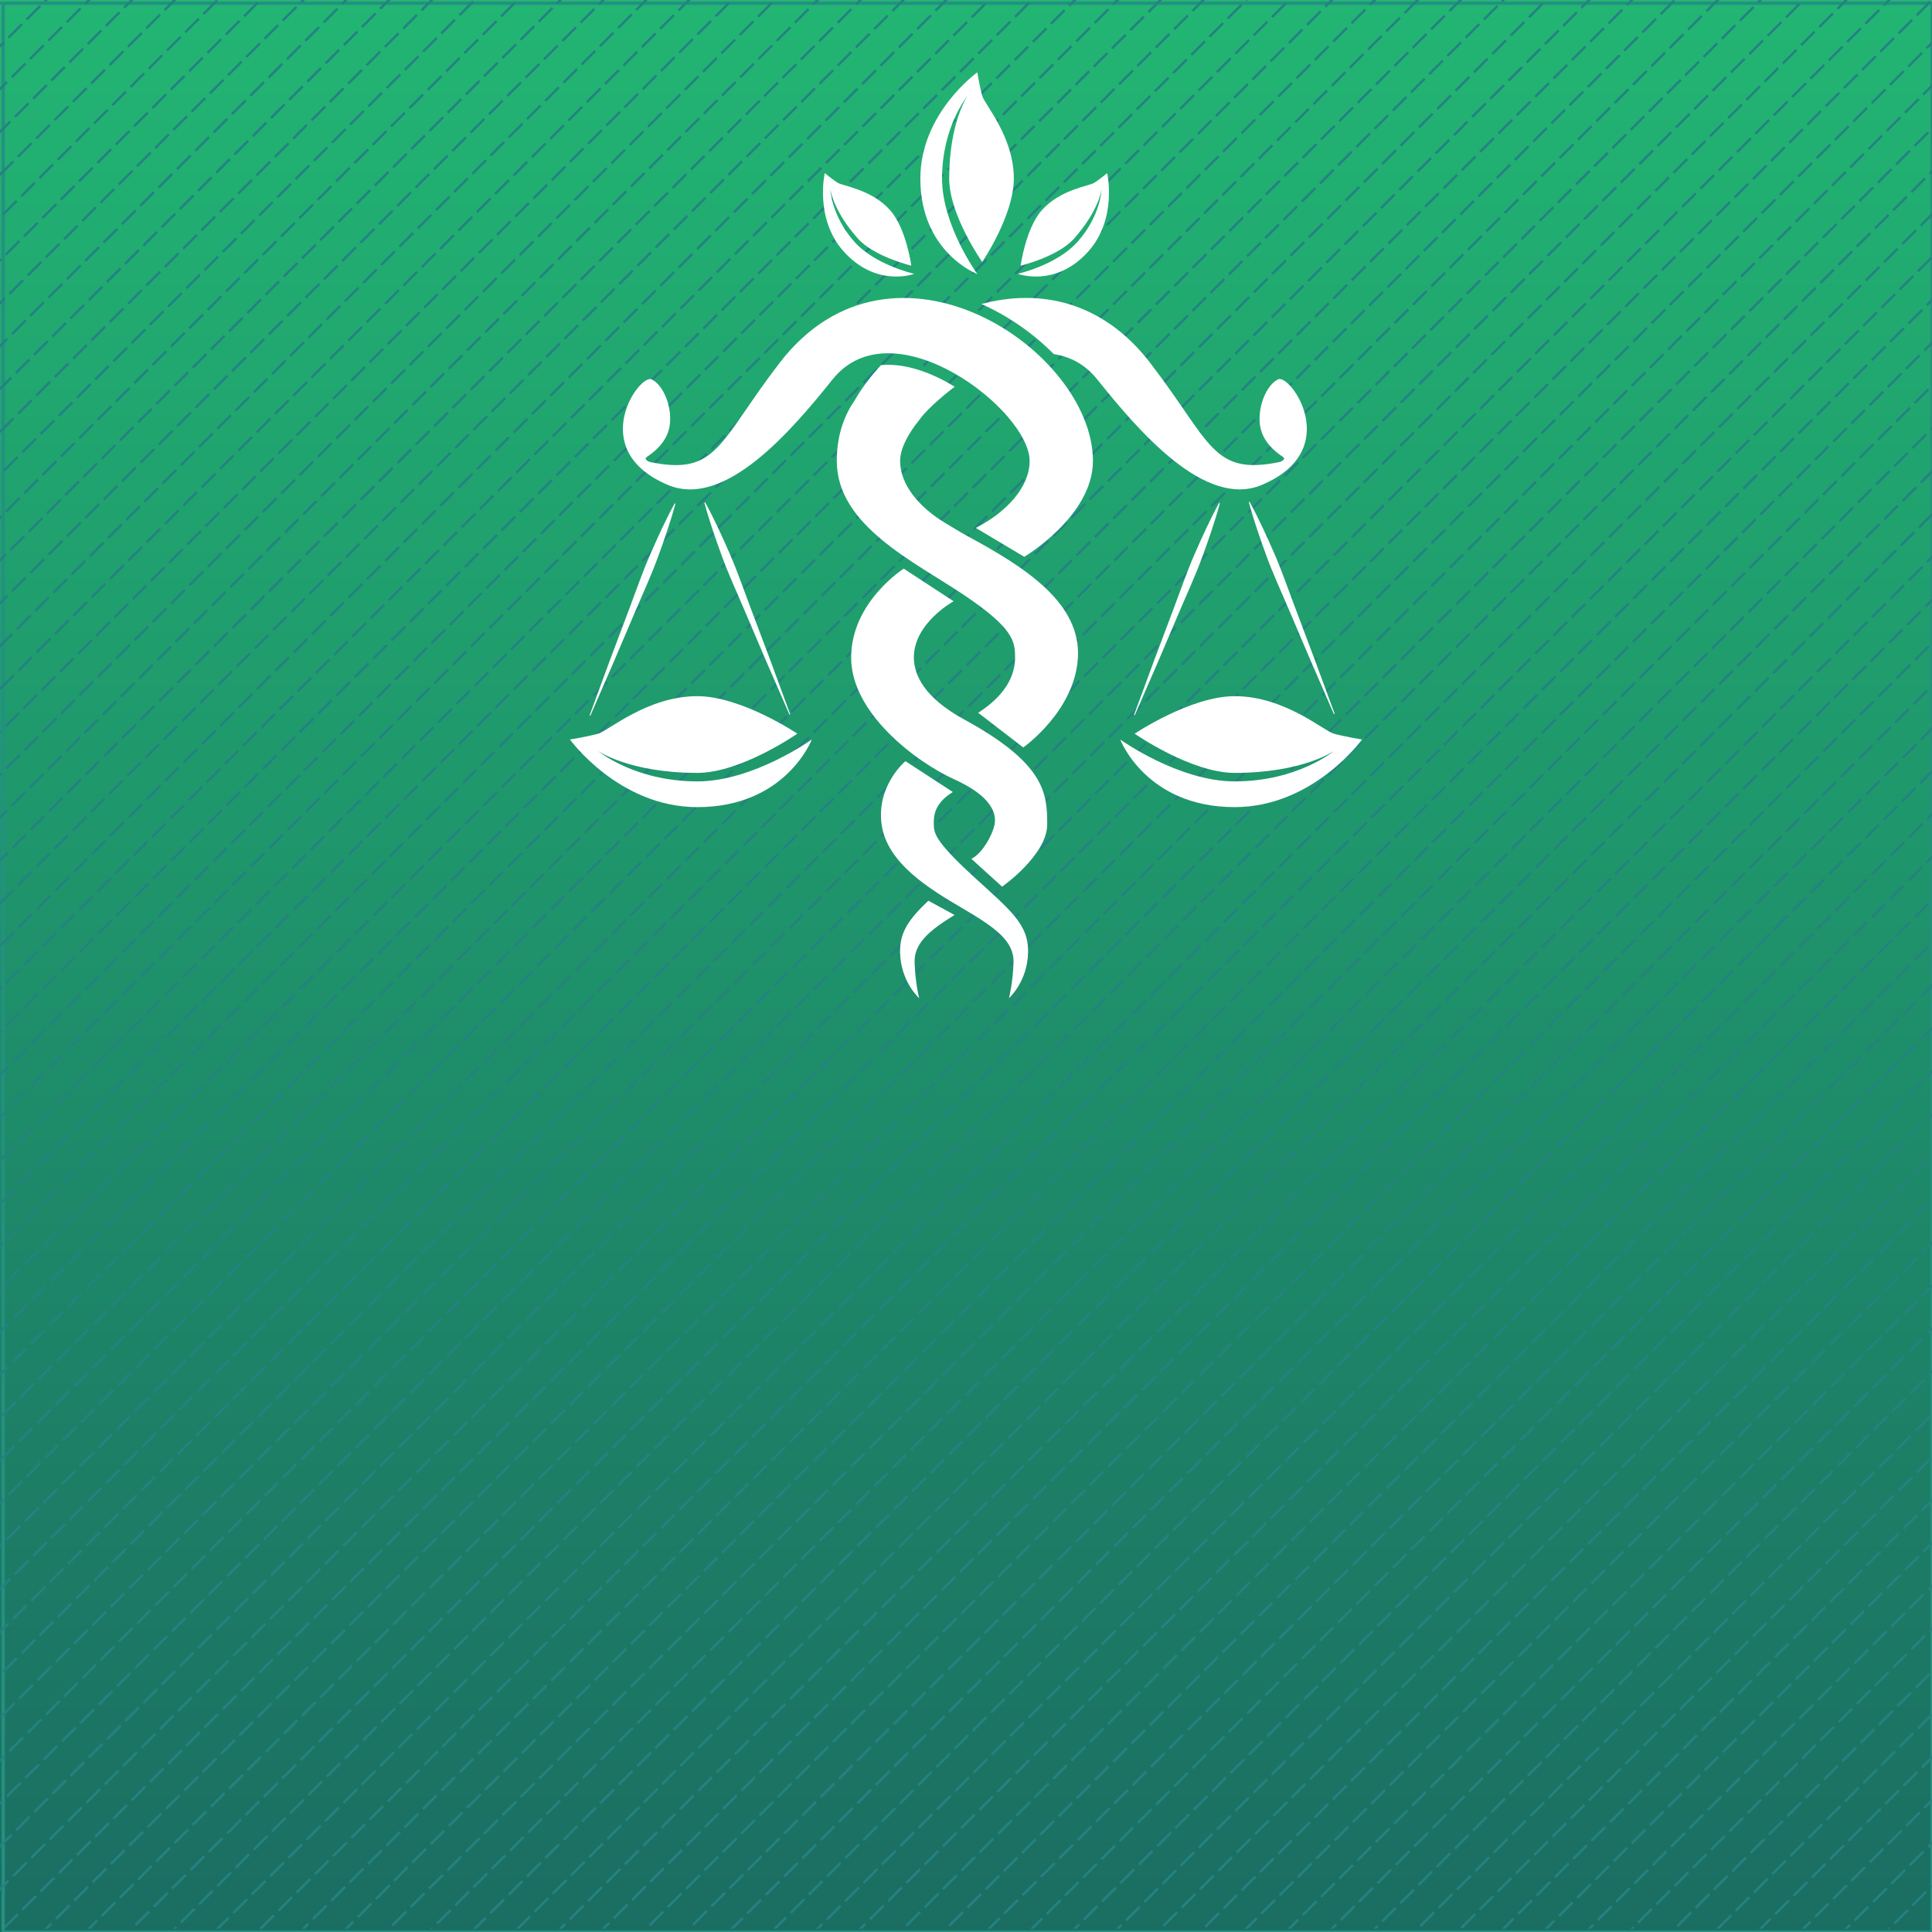<?xml version="1.0" encoding="utf-8"?>
<!-- Generator: Adobe Illustrator 27.3.1, SVG Export Plug-In . SVG Version: 6.00 Build 0)  -->
<svg version="1.1" id="Livello_1" xmlns="http://www.w3.org/2000/svg" xmlns:xlink="http://www.w3.org/1999/xlink" x="0px" y="0px"
	 viewBox="0 0 600 600" style="enable-background:new 0 0 600 600;" xml:space="preserve">
<rect x="0" y="0" width="600" height="600" fill="#333333" stroke="none"/>
<style type="text/css">
	.st0{fill:url(#SVGID_1_);}
	.st1{fill:#249081;}
	.st2{clip-path:url(#SVGID_00000103266246440901768460000003678257759863697553_);}
	.st3{fill:none;stroke:#248281;stroke-width:0.75;stroke-miterlimit:10;stroke-dasharray:6,2,6,2,6,2;}
	.st4{fill:none;stroke:#248281;stroke-width:0.75;stroke-miterlimit:10;}
	.st5{fill:none;stroke:#248281;stroke-width:0.75;stroke-miterlimit:10;stroke-dasharray:6.041,2.014,6.041,2.014;}
	.st6{fill:none;stroke:#248281;stroke-width:0.75;stroke-miterlimit:10;stroke-dasharray:6.041,2.014,6.041,2.014,6.041,2.014;}
	.st7{fill:none;stroke:#B91826;stroke-width:0.25;stroke-miterlimit:10;stroke-dasharray:6,6,6,6,6,6;}
	.st8{fill:#FFFFFF;}
</style>
<g>
	
		<linearGradient id="SVGID_1_" gradientUnits="userSpaceOnUse" x1="300" y1="1" x2="300" y2="602" gradientTransform="matrix(1 0 0 -1 0 602)">
		<stop  offset="0" style="stop-color:#1B6D62"/>
		<stop  offset="1" style="stop-color:#22B573"/>
	</linearGradient>
	<rect x="-0.25" class="st0" width="600.5" height="601"/>
</g>
<g>
	<path class="st1" d="M599.5,1.5v598H1.5V1.5H599.5 M600.5,0.5H0.5v600h600V0.5L600.5,0.5z"/>
</g>
<g>
	<g>
		<g>
			<defs>
				<rect id="SVGID_00000142171680519471571510000015464692593853436321_" y="-1" width="600" height="600"/>
			</defs>
			<clipPath id="SVGID_00000165223005190498333180000001065125630776191671_">
				<use xlink:href="#SVGID_00000142171680519471571510000015464692593853436321_"  style="overflow:visible;"/>
			</clipPath>
			<g style="clip-path:url(#SVGID_00000165223005190498333180000001065125630776191671_);">
				<g>
					<line class="st3" x1="306.66" y1="-292.35" x2="-291.35" y2="305.66"/>
					<line class="st3" x1="319.97" y1="-279.03" x2="-278.03" y2="318.97"/>
					<line class="st3" x1="333.28" y1="-265.72" x2="-264.72" y2="332.28"/>
					<line class="st3" x1="346.59" y1="-252.41" x2="-251.41" y2="345.59"/>
					<line class="st3" x1="359.9" y1="-239.1" x2="-238.1" y2="358.9"/>
					<line class="st3" x1="373.21" y1="-225.79" x2="-224.79" y2="372.21"/>
					<line class="st3" x1="386.52" y1="-212.48" x2="-211.48" y2="385.52"/>
					<line class="st3" x1="399.83" y1="-199.17" x2="-198.17" y2="398.83"/>
					<line class="st3" x1="413.15" y1="-185.86" x2="-184.86" y2="412.15"/>
					<line class="st3" x1="426.46" y1="-172.55" x2="-171.55" y2="425.46"/>
					<line class="st3" x1="439.77" y1="-159.23" x2="-158.23" y2="438.77"/>
					<line class="st3" x1="453.08" y1="-145.92" x2="-144.92" y2="452.08"/>
					<line class="st3" x1="466.39" y1="-132.61" x2="-131.61" y2="465.39"/>
					<line class="st3" x1="479.7" y1="-119.3" x2="-118.3" y2="478.7"/>
					<line class="st3" x1="493.01" y1="-105.99" x2="-104.99" y2="492.01"/>
					<line class="st3" x1="506.32" y1="-92.68" x2="-91.68" y2="505.32"/>
					<line class="st3" x1="519.63" y1="-79.37" x2="-78.37" y2="518.63"/>
					<line class="st3" x1="532.95" y1="-66.06" x2="-65.06" y2="531.95"/>
					<line class="st3" x1="546.26" y1="-52.75" x2="-51.75" y2="545.26"/>
					<line class="st3" x1="559.57" y1="-39.43" x2="-38.43" y2="558.57"/>
					<line class="st3" x1="572.88" y1="-26.12" x2="-25.12" y2="571.88"/>
					<line class="st3" x1="586.19" y1="-12.81" x2="-11.81" y2="585.19"/>
					<line class="st3" x1="599.5" y1="0.5" x2="1.5" y2="598.5"/>
					<line class="st3" x1="612.81" y1="13.81" x2="14.81" y2="611.81"/>
					<line class="st3" x1="626.12" y1="27.12" x2="28.12" y2="625.12"/>
					<line class="st3" x1="639.43" y1="40.43" x2="41.43" y2="638.43"/>
					<line class="st3" x1="652.75" y1="53.74" x2="54.74" y2="651.75"/>
					<line class="st3" x1="666.06" y1="67.05" x2="68.05" y2="665.06"/>
					<line class="st3" x1="679.37" y1="80.37" x2="81.37" y2="678.37"/>
					<line class="st3" x1="692.68" y1="93.68" x2="94.68" y2="691.68"/>
					<line class="st3" x1="705.99" y1="106.99" x2="107.99" y2="704.99"/>
					<line class="st3" x1="719.3" y1="120.3" x2="121.3" y2="718.3"/>
					<line class="st3" x1="732.61" y1="133.61" x2="134.61" y2="731.61"/>
					<line class="st3" x1="745.92" y1="146.92" x2="147.92" y2="744.92"/>
					<line class="st3" x1="759.23" y1="160.23" x2="161.23" y2="758.23"/>
					<line class="st3" x1="772.55" y1="173.54" x2="174.54" y2="771.55"/>
					<line class="st3" x1="785.86" y1="186.85" x2="187.85" y2="784.86"/>
					<line class="st3" x1="799.17" y1="200.17" x2="201.17" y2="798.17"/>
					<line class="st3" x1="812.48" y1="213.48" x2="214.48" y2="811.48"/>
					<line class="st3" x1="825.79" y1="226.79" x2="227.79" y2="824.79"/>
					<line class="st3" x1="839.1" y1="240.1" x2="241.1" y2="838.1"/>
					<line class="st3" x1="852.41" y1="253.41" x2="254.41" y2="851.41"/>
					<line class="st3" x1="865.72" y1="266.72" x2="267.72" y2="864.72"/>
					<line class="st3" x1="879.03" y1="280.03" x2="281.03" y2="878.03"/>
					<line class="st3" x1="892.35" y1="293.34" x2="294.34" y2="891.35"/>
				</g>
				<g>
					<g>
						<g>
							<line class="st4" x1="300" y1="-299" x2="297.88" y2="-296.88"/>
							<line class="st5" x1="296.46" y1="-295.46" x2="285.78" y2="-284.78"/>
							<line class="st6" x1="285.06" y1="-284.06" x2="-295.17" y2="296.17"/>
							<line class="st4" x1="-295.88" y1="296.88" x2="-298" y2="299"/>
						</g>
					</g>
					<g>
						<g>
							<line class="st4" x1="313.31" y1="-285.69" x2="311.19" y2="-283.57"/>
							<line class="st5" x1="309.77" y1="-282.14" x2="299.09" y2="-271.47"/>
							<line class="st6" x1="298.38" y1="-270.75" x2="-281.86" y2="309.48"/>
							<line class="st4" x1="-282.57" y1="310.19" x2="-284.69" y2="312.31"/>
						</g>
					</g>
					<g>
						<g>
							<line class="st4" x1="326.62" y1="-272.38" x2="324.5" y2="-270.26"/>
							<line class="st5" x1="323.08" y1="-268.83" x2="312.4" y2="-258.15"/>
							<line class="st6" x1="311.69" y1="-257.44" x2="-268.55" y2="322.79"/>
							<line class="st4" x1="-269.26" y1="323.5" x2="-271.38" y2="325.62"/>
						</g>
					</g>
					<g>
						<g>
							<line class="st4" x1="339.93" y1="-259.07" x2="337.81" y2="-256.95"/>
							<line class="st5" x1="336.39" y1="-255.52" x2="325.71" y2="-244.84"/>
							<line class="st6" x1="325" y1="-244.13" x2="-255.23" y2="336.1"/>
							<line class="st4" x1="-255.95" y1="336.81" x2="-258.07" y2="338.93"/>
						</g>
					</g>
					<g>
						<g>
							<line class="st4" x1="353.25" y1="-245.76" x2="351.12" y2="-243.64"/>
							<line class="st5" x1="349.7" y1="-242.21" x2="339.02" y2="-231.53"/>
							<line class="st6" x1="338.31" y1="-230.82" x2="-241.92" y2="349.41"/>
							<line class="st4" x1="-242.64" y1="350.12" x2="-244.76" y2="352.25"/>
						</g>
					</g>
					<g>
						<g>
							<line class="st4" x1="366.56" y1="-232.45" x2="364.44" y2="-230.32"/>
							<line class="st5" x1="363.01" y1="-228.9" x2="352.33" y2="-218.22"/>
							<line class="st6" x1="351.62" y1="-217.51" x2="-228.61" y2="362.72"/>
							<line class="st4" x1="-229.32" y1="363.44" x2="-231.45" y2="365.56"/>
						</g>
					</g>
					<g>
						<g>
							<line class="st4" x1="379.87" y1="-219.13" x2="377.75" y2="-217.01"/>
							<line class="st5" x1="376.32" y1="-215.59" x2="365.64" y2="-204.91"/>
							<line class="st6" x1="364.93" y1="-204.2" x2="-215.3" y2="376.03"/>
							<line class="st4" x1="-216.01" y1="376.75" x2="-218.13" y2="378.87"/>
						</g>
					</g>
					<g>
						<g>
							<line class="st4" x1="393.18" y1="-205.82" x2="391.06" y2="-203.7"/>
							<line class="st5" x1="389.63" y1="-202.28" x2="378.95" y2="-191.6"/>
							<line class="st6" x1="378.24" y1="-190.89" x2="-201.99" y2="389.35"/>
							<line class="st4" x1="-202.7" y1="390.06" x2="-204.82" y2="392.18"/>
						</g>
					</g>
					<g>
						<g>
							<line class="st4" x1="406.49" y1="-192.51" x2="404.37" y2="-190.39"/>
							<line class="st5" x1="402.94" y1="-188.97" x2="392.27" y2="-178.29"/>
							<line class="st6" x1="391.55" y1="-177.58" x2="-188.68" y2="402.66"/>
							<line class="st4" x1="-189.39" y1="403.37" x2="-191.51" y2="405.49"/>
						</g>
					</g>
					<g>
						<g>
							<line class="st4" x1="419.8" y1="-179.2" x2="417.68" y2="-177.08"/>
							<line class="st5" x1="416.26" y1="-175.66" x2="405.58" y2="-164.98"/>
							<line class="st6" x1="404.86" y1="-164.26" x2="-175.37" y2="415.97"/>
							<line class="st4" x1="-176.08" y1="416.68" x2="-178.2" y2="418.8"/>
						</g>
					</g>
					<g>
						<g>
							<line class="st4" x1="433.11" y1="-165.89" x2="430.99" y2="-163.77"/>
							<line class="st5" x1="429.57" y1="-162.34" x2="418.89" y2="-151.67"/>
							<line class="st6" x1="418.18" y1="-150.95" x2="-162.06" y2="429.28"/>
							<line class="st4" x1="-162.77" y1="429.99" x2="-164.89" y2="432.11"/>
						</g>
					</g>
					<g>
						<g>
							<line class="st4" x1="446.42" y1="-152.58" x2="444.3" y2="-150.46"/>
							<line class="st5" x1="442.88" y1="-149.03" x2="432.2" y2="-138.35"/>
							<line class="st6" x1="431.49" y1="-137.64" x2="-148.75" y2="442.59"/>
							<line class="st4" x1="-149.46" y1="443.3" x2="-151.58" y2="445.42"/>
						</g>
					</g>
					<g>
						<g>
							<line class="st4" x1="459.73" y1="-139.27" x2="457.61" y2="-137.15"/>
							<line class="st5" x1="456.19" y1="-135.72" x2="445.51" y2="-125.04"/>
							<line class="st6" x1="444.8" y1="-124.33" x2="-135.43" y2="455.9"/>
							<line class="st4" x1="-136.15" y1="456.61" x2="-138.27" y2="458.73"/>
						</g>
					</g>
					<g>
						<g>
							<line class="st4" x1="473.05" y1="-125.96" x2="470.92" y2="-123.84"/>
							<line class="st5" x1="469.5" y1="-122.41" x2="458.82" y2="-111.73"/>
							<line class="st6" x1="458.11" y1="-111.02" x2="-122.12" y2="469.21"/>
							<line class="st4" x1="-122.84" y1="469.92" x2="-124.96" y2="472.05"/>
						</g>
					</g>
					<g>
						<g>
							<line class="st4" x1="486.36" y1="-112.65" x2="484.24" y2="-110.52"/>
							<line class="st5" x1="482.81" y1="-109.1" x2="472.13" y2="-98.42"/>
							<line class="st6" x1="471.42" y1="-97.71" x2="-108.81" y2="482.52"/>
							<line class="st4" x1="-109.52" y1="483.24" x2="-111.65" y2="485.36"/>
						</g>
					</g>
					<g>
						<g>
							<line class="st4" x1="499.67" y1="-99.33" x2="497.55" y2="-97.21"/>
							<line class="st5" x1="496.12" y1="-95.79" x2="485.44" y2="-85.11"/>
							<line class="st6" x1="484.73" y1="-84.4" x2="-95.5" y2="495.83"/>
							<line class="st4" x1="-96.21" y1="496.55" x2="-98.33" y2="498.67"/>
						</g>
					</g>
					<g>
						<g>
							<line class="st4" x1="512.98" y1="-86.02" x2="510.86" y2="-83.9"/>
							<line class="st5" x1="509.43" y1="-82.48" x2="498.75" y2="-71.8"/>
							<line class="st6" x1="498.04" y1="-71.09" x2="-82.19" y2="509.15"/>
							<line class="st4" x1="-82.9" y1="509.86" x2="-85.02" y2="511.98"/>
						</g>
					</g>
					<g>
						<g>
							<line class="st4" x1="526.29" y1="-72.71" x2="524.17" y2="-70.59"/>
							<line class="st5" x1="522.74" y1="-69.17" x2="512.07" y2="-58.49"/>
							<line class="st6" x1="511.35" y1="-57.78" x2="-68.88" y2="522.46"/>
							<line class="st4" x1="-69.59" y1="523.17" x2="-71.71" y2="525.29"/>
						</g>
					</g>
					<g>
						<g>
							<line class="st4" x1="539.6" y1="-59.4" x2="537.48" y2="-57.28"/>
							<line class="st5" x1="536.06" y1="-55.86" x2="525.38" y2="-45.18"/>
							<line class="st6" x1="524.66" y1="-44.46" x2="-55.57" y2="535.77"/>
							<line class="st4" x1="-56.28" y1="536.48" x2="-58.4" y2="538.6"/>
						</g>
					</g>
					<g>
						<g>
							<line class="st4" x1="552.91" y1="-46.09" x2="550.79" y2="-43.97"/>
							<line class="st5" x1="549.37" y1="-42.54" x2="538.69" y2="-31.87"/>
							<line class="st6" x1="537.98" y1="-31.15" x2="-42.26" y2="549.08"/>
							<line class="st4" x1="-42.97" y1="549.79" x2="-45.09" y2="551.91"/>
						</g>
					</g>
					<g>
						<g>
							<line class="st4" x1="566.22" y1="-32.78" x2="564.1" y2="-30.66"/>
							<line class="st5" x1="562.68" y1="-29.23" x2="552" y2="-18.55"/>
							<line class="st6" x1="551.29" y1="-17.84" x2="-28.95" y2="562.39"/>
							<line class="st4" x1="-29.66" y1="563.1" x2="-31.78" y2="565.22"/>
						</g>
					</g>
					<g>
						<g>
							<line class="st4" x1="579.53" y1="-19.47" x2="577.41" y2="-17.35"/>
							<line class="st5" x1="575.99" y1="-15.92" x2="565.31" y2="-5.24"/>
							<line class="st6" x1="564.6" y1="-4.53" x2="-15.63" y2="575.7"/>
							<line class="st4" x1="-16.35" y1="576.41" x2="-18.47" y2="578.53"/>
						</g>
					</g>
					<g>
						<g>
							<line class="st4" x1="592.85" y1="-6.16" x2="590.72" y2="-4.04"/>
							<line class="st5" x1="589.3" y1="-2.61" x2="578.62" y2="8.07"/>
							<line class="st6" x1="577.91" y1="8.78" x2="-2.32" y2="589.01"/>
							<line class="st4" x1="-3.04" y1="589.72" x2="-5.16" y2="591.85"/>
						</g>
					</g>
					<g>
						<g>
							<line class="st4" x1="606.16" y1="7.15" x2="604.04" y2="9.28"/>
							<line class="st5" x1="602.61" y1="10.7" x2="591.93" y2="21.38"/>
							<line class="st6" x1="591.22" y1="22.09" x2="10.99" y2="602.32"/>
							<line class="st4" x1="10.28" y1="603.04" x2="8.15" y2="605.16"/>
						</g>
					</g>
					<g>
						<g>
							<line class="st4" x1="619.47" y1="20.47" x2="617.35" y2="22.59"/>
							<line class="st5" x1="615.92" y1="24.01" x2="605.24" y2="34.69"/>
							<line class="st6" x1="604.53" y1="35.4" x2="24.3" y2="615.63"/>
							<line class="st4" x1="23.59" y1="616.35" x2="21.47" y2="618.47"/>
						</g>
					</g>
					<g>
						<g>
							<line class="st4" x1="632.78" y1="33.78" x2="630.66" y2="35.9"/>
							<line class="st5" x1="629.23" y1="37.32" x2="618.55" y2="48"/>
							<line class="st6" x1="617.84" y1="48.71" x2="37.61" y2="628.95"/>
							<line class="st4" x1="36.9" y1="629.66" x2="34.78" y2="631.78"/>
						</g>
					</g>
					<g>
						<g>
							<line class="st4" x1="646.09" y1="47.09" x2="643.97" y2="49.21"/>
							<line class="st5" x1="642.54" y1="50.63" x2="631.87" y2="61.31"/>
							<line class="st6" x1="631.15" y1="62.02" x2="50.92" y2="642.26"/>
							<line class="st4" x1="50.21" y1="642.97" x2="48.09" y2="645.09"/>
						</g>
					</g>
					<g>
						<g>
							<line class="st4" x1="659.4" y1="60.4" x2="657.28" y2="62.52"/>
							<line class="st5" x1="655.86" y1="63.94" x2="645.18" y2="74.62"/>
							<line class="st6" x1="644.46" y1="75.34" x2="64.23" y2="655.57"/>
							<line class="st4" x1="63.52" y1="656.28" x2="61.4" y2="658.4"/>
						</g>
					</g>
					<g>
						<g>
							<line class="st4" x1="672.71" y1="73.71" x2="670.59" y2="75.83"/>
							<line class="st5" x1="669.17" y1="77.26" x2="658.49" y2="87.93"/>
							<line class="st6" x1="657.78" y1="88.65" x2="77.54" y2="668.88"/>
							<line class="st4" x1="76.83" y1="669.59" x2="74.71" y2="671.71"/>
						</g>
					</g>
					<g>
						<g>
							<line class="st4" x1="686.02" y1="87.02" x2="683.9" y2="89.14"/>
							<line class="st5" x1="682.48" y1="90.57" x2="671.8" y2="101.25"/>
							<line class="st6" x1="671.09" y1="101.96" x2="90.85" y2="682.19"/>
							<line class="st4" x1="90.14" y1="682.9" x2="88.02" y2="685.02"/>
						</g>
					</g>
					<g>
						<g>
							<line class="st4" x1="699.33" y1="100.33" x2="697.21" y2="102.45"/>
							<line class="st5" x1="695.79" y1="103.88" x2="685.11" y2="114.56"/>
							<line class="st6" x1="684.4" y1="115.27" x2="104.17" y2="695.5"/>
							<line class="st4" x1="103.45" y1="696.21" x2="101.33" y2="698.33"/>
						</g>
					</g>
					<g>
						<g>
							<line class="st4" x1="712.65" y1="113.64" x2="710.52" y2="115.76"/>
							<line class="st5" x1="709.1" y1="117.19" x2="698.42" y2="127.87"/>
							<line class="st6" x1="697.71" y1="128.58" x2="117.48" y2="708.81"/>
							<line class="st4" x1="116.76" y1="709.52" x2="114.64" y2="711.65"/>
						</g>
					</g>
					<g>
						<g>
							<line class="st4" x1="725.96" y1="126.95" x2="723.84" y2="129.08"/>
							<line class="st5" x1="722.41" y1="130.5" x2="711.73" y2="141.18"/>
							<line class="st6" x1="711.02" y1="141.89" x2="130.79" y2="722.12"/>
							<line class="st4" x1="130.08" y1="722.84" x2="127.95" y2="724.96"/>
						</g>
					</g>
					<g>
						<g>
							<line class="st4" x1="739.27" y1="140.27" x2="737.15" y2="142.39"/>
							<line class="st5" x1="735.72" y1="143.81" x2="725.04" y2="154.49"/>
							<line class="st6" x1="724.33" y1="155.2" x2="144.1" y2="735.43"/>
							<line class="st4" x1="143.39" y1="736.15" x2="141.27" y2="738.27"/>
						</g>
					</g>
					<g>
						<g>
							<line class="st4" x1="752.58" y1="153.58" x2="750.46" y2="155.7"/>
							<line class="st5" x1="749.03" y1="157.12" x2="738.35" y2="167.8"/>
							<line class="st6" x1="737.64" y1="168.51" x2="157.41" y2="748.75"/>
							<line class="st4" x1="156.7" y1="749.46" x2="154.58" y2="751.58"/>
						</g>
					</g>
					<g>
						<g>
							<line class="st4" x1="765.89" y1="166.89" x2="763.77" y2="169.01"/>
							<line class="st5" x1="762.34" y1="170.43" x2="751.67" y2="181.11"/>
							<line class="st6" x1="750.95" y1="181.82" x2="170.72" y2="762.06"/>
							<line class="st4" x1="170.01" y1="762.77" x2="167.89" y2="764.89"/>
						</g>
					</g>
					<g>
						<g>
							<line class="st4" x1="779.2" y1="180.2" x2="777.08" y2="182.32"/>
							<line class="st5" x1="775.66" y1="183.74" x2="764.98" y2="194.42"/>
							<line class="st6" x1="764.26" y1="195.14" x2="184.03" y2="775.37"/>
							<line class="st4" x1="183.32" y1="776.08" x2="181.2" y2="778.2"/>
						</g>
					</g>
					<g>
						<g>
							<line class="st4" x1="792.51" y1="193.51" x2="790.39" y2="195.63"/>
							<line class="st5" x1="788.97" y1="197.06" x2="778.29" y2="207.73"/>
							<line class="st6" x1="777.58" y1="208.45" x2="197.34" y2="788.68"/>
							<line class="st4" x1="196.63" y1="789.39" x2="194.51" y2="791.51"/>
						</g>
					</g>
					<g>
						<g>
							<line class="st4" x1="805.82" y1="206.82" x2="803.7" y2="208.94"/>
							<line class="st5" x1="802.28" y1="210.37" x2="791.6" y2="221.05"/>
							<line class="st6" x1="790.89" y1="221.76" x2="210.65" y2="801.99"/>
							<line class="st4" x1="209.94" y1="802.7" x2="207.82" y2="804.82"/>
						</g>
					</g>
					<g>
						<g>
							<line class="st4" x1="819.13" y1="220.13" x2="817.01" y2="222.25"/>
							<line class="st5" x1="815.59" y1="223.68" x2="804.91" y2="234.36"/>
							<line class="st6" x1="804.2" y1="235.07" x2="223.97" y2="815.3"/>
							<line class="st4" x1="223.25" y1="816.01" x2="221.13" y2="818.13"/>
						</g>
					</g>
					<g>
						<g>
							<line class="st4" x1="832.45" y1="233.44" x2="830.32" y2="235.56"/>
							<line class="st5" x1="828.9" y1="236.99" x2="818.22" y2="247.67"/>
							<line class="st6" x1="817.51" y1="248.38" x2="237.28" y2="828.61"/>
							<line class="st4" x1="236.56" y1="829.32" x2="234.44" y2="831.45"/>
						</g>
					</g>
					<g>
						<g>
							<line class="st4" x1="845.76" y1="246.75" x2="843.64" y2="248.88"/>
							<line class="st5" x1="842.21" y1="250.3" x2="831.53" y2="260.98"/>
							<line class="st6" x1="830.82" y1="261.69" x2="250.59" y2="841.92"/>
							<line class="st4" x1="249.88" y1="842.64" x2="247.75" y2="844.76"/>
						</g>
					</g>
					<g>
						<g>
							<line class="st4" x1="859.07" y1="260.07" x2="856.95" y2="262.19"/>
							<line class="st5" x1="855.52" y1="263.61" x2="844.84" y2="274.29"/>
							<line class="st6" x1="844.13" y1="275" x2="263.9" y2="855.23"/>
							<line class="st4" x1="263.19" y1="855.95" x2="261.07" y2="858.07"/>
						</g>
					</g>
					<g>
						<g>
							<line class="st4" x1="872.38" y1="273.38" x2="870.26" y2="275.5"/>
							<line class="st5" x1="868.83" y1="276.92" x2="858.15" y2="287.6"/>
							<line class="st6" x1="857.44" y1="288.31" x2="277.21" y2="868.55"/>
							<line class="st4" x1="276.5" y1="869.26" x2="274.38" y2="871.38"/>
						</g>
					</g>
					<g>
						<g>
							<line class="st4" x1="885.69" y1="286.69" x2="883.57" y2="288.81"/>
							<line class="st5" x1="882.14" y1="290.23" x2="871.47" y2="300.91"/>
							<line class="st6" x1="870.75" y1="301.62" x2="290.52" y2="881.86"/>
							<line class="st4" x1="289.81" y1="882.57" x2="287.69" y2="884.69"/>
						</g>
					</g>
					<g>
						<g>
							<line class="st4" x1="899" y1="300" x2="896.88" y2="302.12"/>
							<line class="st5" x1="895.46" y1="303.54" x2="884.78" y2="314.22"/>
							<line class="st6" x1="884.06" y1="314.94" x2="303.83" y2="895.17"/>
							<line class="st4" x1="303.12" y1="895.88" x2="301" y2="898"/>
						</g>
					</g>
				</g>
			</g>
		</g>
	</g>
</g>
<path class="st7" d="M299.65,91.07"/>
<g>
	<path class="st8" d="M316.08,85.04c0,0,11.78,4.44,21.97-7.03c9.01-10.14,5.8-24.23,5.8-24.23s-2.48,2-4.01,2.99
		c-1.53,0.98-10.55,2.05-16.28,8.5c-5.06,5.7-6.59,17.24-6.59,17.24s11.59-2.78,16.6-8.43c7.79-8.77,8.53-15.31,8.53-15.31
		s-0.22,8.18-7.43,16.29C328.24,82.31,316.08,85.04,316.08,85.04z"/>
	<path class="st8" d="M414.22,227.85c-3.14-0.88-15.28-11.65-30.78-11.65c-13.69,0-31.06,11.65-31.06,11.65s17.49,12.18,31.06,12.18
		c21.07,0,30.78-6.77,30.78-6.77s-11.3,9.41-30.78,9.41c-17.43,0-35.55-13.01-35.55-13.01s8,21,35.55,21c24.37,0,39.56-21,39.56-21
		S417.35,228.72,414.22,227.85z"/>
	<path class="st8" d="M364.58,188.75l-6.25,16.6L352.19,222l0.24,0.09l7.08-16.27l6.96-16.32c2.31-5.44,4.81-10.81,6.84-16.36
		c2.04-5.55,3.99-11.14,5.54-16.88l-0.24-0.09c-2.85,5.23-5.31,10.61-7.67,16.04C368.58,177.62,366.68,183.22,364.58,188.75z"/>
	<path class="st8" d="M395.74,171.88c-2.36-5.42-4.82-10.81-7.67-16.04l-0.24,0.09c1.55,5.74,3.5,11.33,5.54,16.88
		c2.03,5.55,4.54,10.92,6.84,16.36l6.96,16.32l7.08,16.27l0.24-0.09l-6.13-16.65l-6.25-16.6
		C400.01,182.91,398.11,177.3,395.74,171.88z"/>
	<path class="st8" d="M303.52,85.11c0,0-10.96-15.11-10.96-29.65c0-16.25,7.92-25.67,7.92-25.67s-5.7,8.1-5.7,25.67
		c0,11.32,10.26,25.91,10.26,25.91s9.82-14.49,9.82-25.91c0-12.93-9.08-23.05-9.82-25.67c-0.74-2.62-1.53-7.33-1.53-7.33
		s-17.69,12.67-17.69,33C285.83,78.44,303.52,85.11,303.52,85.11z"/>
	<path class="st8" d="M283.92,85.04c0,0-12.17-2.73-18.61-9.99c-7.2-8.11-7.43-16.29-7.43-16.29s0.75,6.55,8.53,15.31
		c5.02,5.65,16.6,8.43,16.6,8.43s-1.53-11.54-6.59-17.24c-5.73-6.45-14.75-7.52-16.28-8.5c-1.53-0.98-4.01-2.99-4.01-2.99
		s-3.21,14.09,5.8,24.23C272.14,89.48,283.92,85.04,283.92,85.04z"/>
	<path class="st8" d="M299.47,223.46c-12.44-6.78-15.62-13.82-15.66-19.21c-0.07-10.75,12.34-17.52,12.34-17.52l-15.49-10.13
		c0,0-16.33,10.34-16.33,27.65c0,17.31,20.37,32.51,32.03,37.78c11.67,5.28,13.15,10.66,12.52,13.98
		c-0.64,3.32-3.82,9.02-7.21,10.71l9.55,8.65c0,0,14-9.82,14-19.37C325.22,246.47,324.63,237.18,299.47,223.46z"/>
	<path class="st8" d="M301.88,271.8c-11.67-10.76-11.81-13.13-11.88-15.78c-0.06-2.59,0.11-6.49,5.91-10.05l-14.72-9.58
		c0,0-9.07,7.52-7.4,19.63c1.67,12.11,14.96,20.11,25.22,26.12c10.26,6.02,15.99,10.21,15.75,16.86c-0.24,6.65-1.43,11-1.43,11
		s5.73-5.07,5.94-14.14C319.49,286.78,313.55,282.56,301.88,271.8z"/>
	<path class="st8" d="M279.53,295.86c0.21,9.08,5.94,14.14,5.94,14.14s-1.19-4.35-1.43-11c-0.21-5.89,4.25-9.85,12.4-14.85
		l-8.13-4.43C282.36,285.39,279.38,289.39,279.53,295.86z"/>
	<path class="st8" d="M242.1,112.71c-19.06,24.82-19.23,35.12-40.32,30.76c0,0-2.01-0.75-0.98-1.5c1.03-0.75,6.14-3.88,7.13-9.49
		c0.99-5.62-1.71-12.77-5.54-14.66c-3.82-1.89-20.68,21.97,5.08,32.8c17.61,7.4,38.26-16.76,51.1-32.8
		c18.7-23.35,61.19,9.58,61.19,25.34c0,8.13-7.17,15.91-16.72,20.79l15.06,8.97c0,0,21.32-12.66,21.32-29.76
		C339.43,108.71,277.27,66.91,242.1,112.71z"/>
	<path class="st8" d="M300.4,166.47c-1.49-0.8-6.31-3.72-7.1-4.2c-8.03-4.89-13.76-11.86-13.76-19.13c0-3.65,2.28-8.21,6-12.78
		c2.75-3.93,9.65-9.31,10.95-10.26c-6.54-4.01-13.89-6.81-20.68-6.81c-0.75,0-1.48,0.04-2.19,0.11c-3.22,3.43-5.98,7.11-8.18,10.92
		c-3,4.31-5.57,10.44-5.57,18.83c0,20.16,24.24,31.35,39.59,41.69c15.35,10.34,15.78,14.35,15.78,19.42c0,5.07-2.55,11.4-11.46,17.1
		l14,10.77c0,0,16.03-11.26,16.97-27.86C335.72,187.47,318.85,176.39,300.4,166.47z"/>
	<path class="st8" d="M391.83,150.61c25.75-10.83,8.9-34.69,5.08-32.8c-3.82,1.89-6.52,9.04-5.54,14.66
		c0.99,5.62,6.1,8.74,7.13,9.49c1.03,0.75-0.98,1.5-0.98,1.5c-21.08,4.36-21.26-5.94-40.32-30.76
		c-14.88-19.38-34.6-23.07-52.39-18.28c8.38,3.74,16.14,9.16,22.45,15.55c5.08,0.77,9.75,3.18,13.47,7.83
		C353.57,133.84,374.22,158.01,391.83,150.61z"/>
	<path class="st8" d="M185.78,233.26c0,0,9.71,6.77,30.78,6.77c13.57,0,31.06-12.18,31.06-12.18s-17.38-11.65-31.06-11.65
		c-15.5,0-27.64,10.77-30.78,11.65c-3.14,0.88-8.78,1.81-8.78,1.81s15.19,21,39.56,21c27.55,0,35.55-21,35.55-21
		s-18.12,13.01-35.55,13.01C197.08,242.66,185.78,233.26,185.78,233.26z"/>
	<path class="st8" d="M190.42,205.98l6.96-16.32c2.31-5.44,4.81-10.81,6.84-16.36c2.04-5.55,3.99-11.14,5.54-16.88l-0.24-0.09
		c-2.85,5.23-5.31,10.61-7.67,16.04c-2.37,5.42-4.27,11.02-6.37,16.55l-6.25,16.6l-6.13,16.65l0.24,0.09L190.42,205.98z"/>
	<path class="st8" d="M238.09,205.66l7.08,16.27l0.24-0.09l-6.13-16.65l-6.25-16.6c-2.1-5.53-4-11.13-6.37-16.55
		c-2.36-5.42-4.82-10.81-7.67-16.04l-0.24,0.09c1.55,5.74,3.5,11.33,5.54,16.88c2.03,5.55,4.54,10.92,6.84,16.36L238.09,205.66z"/>
	<path class="st8" d="M299.65,91.17"/>
</g>
</svg>
